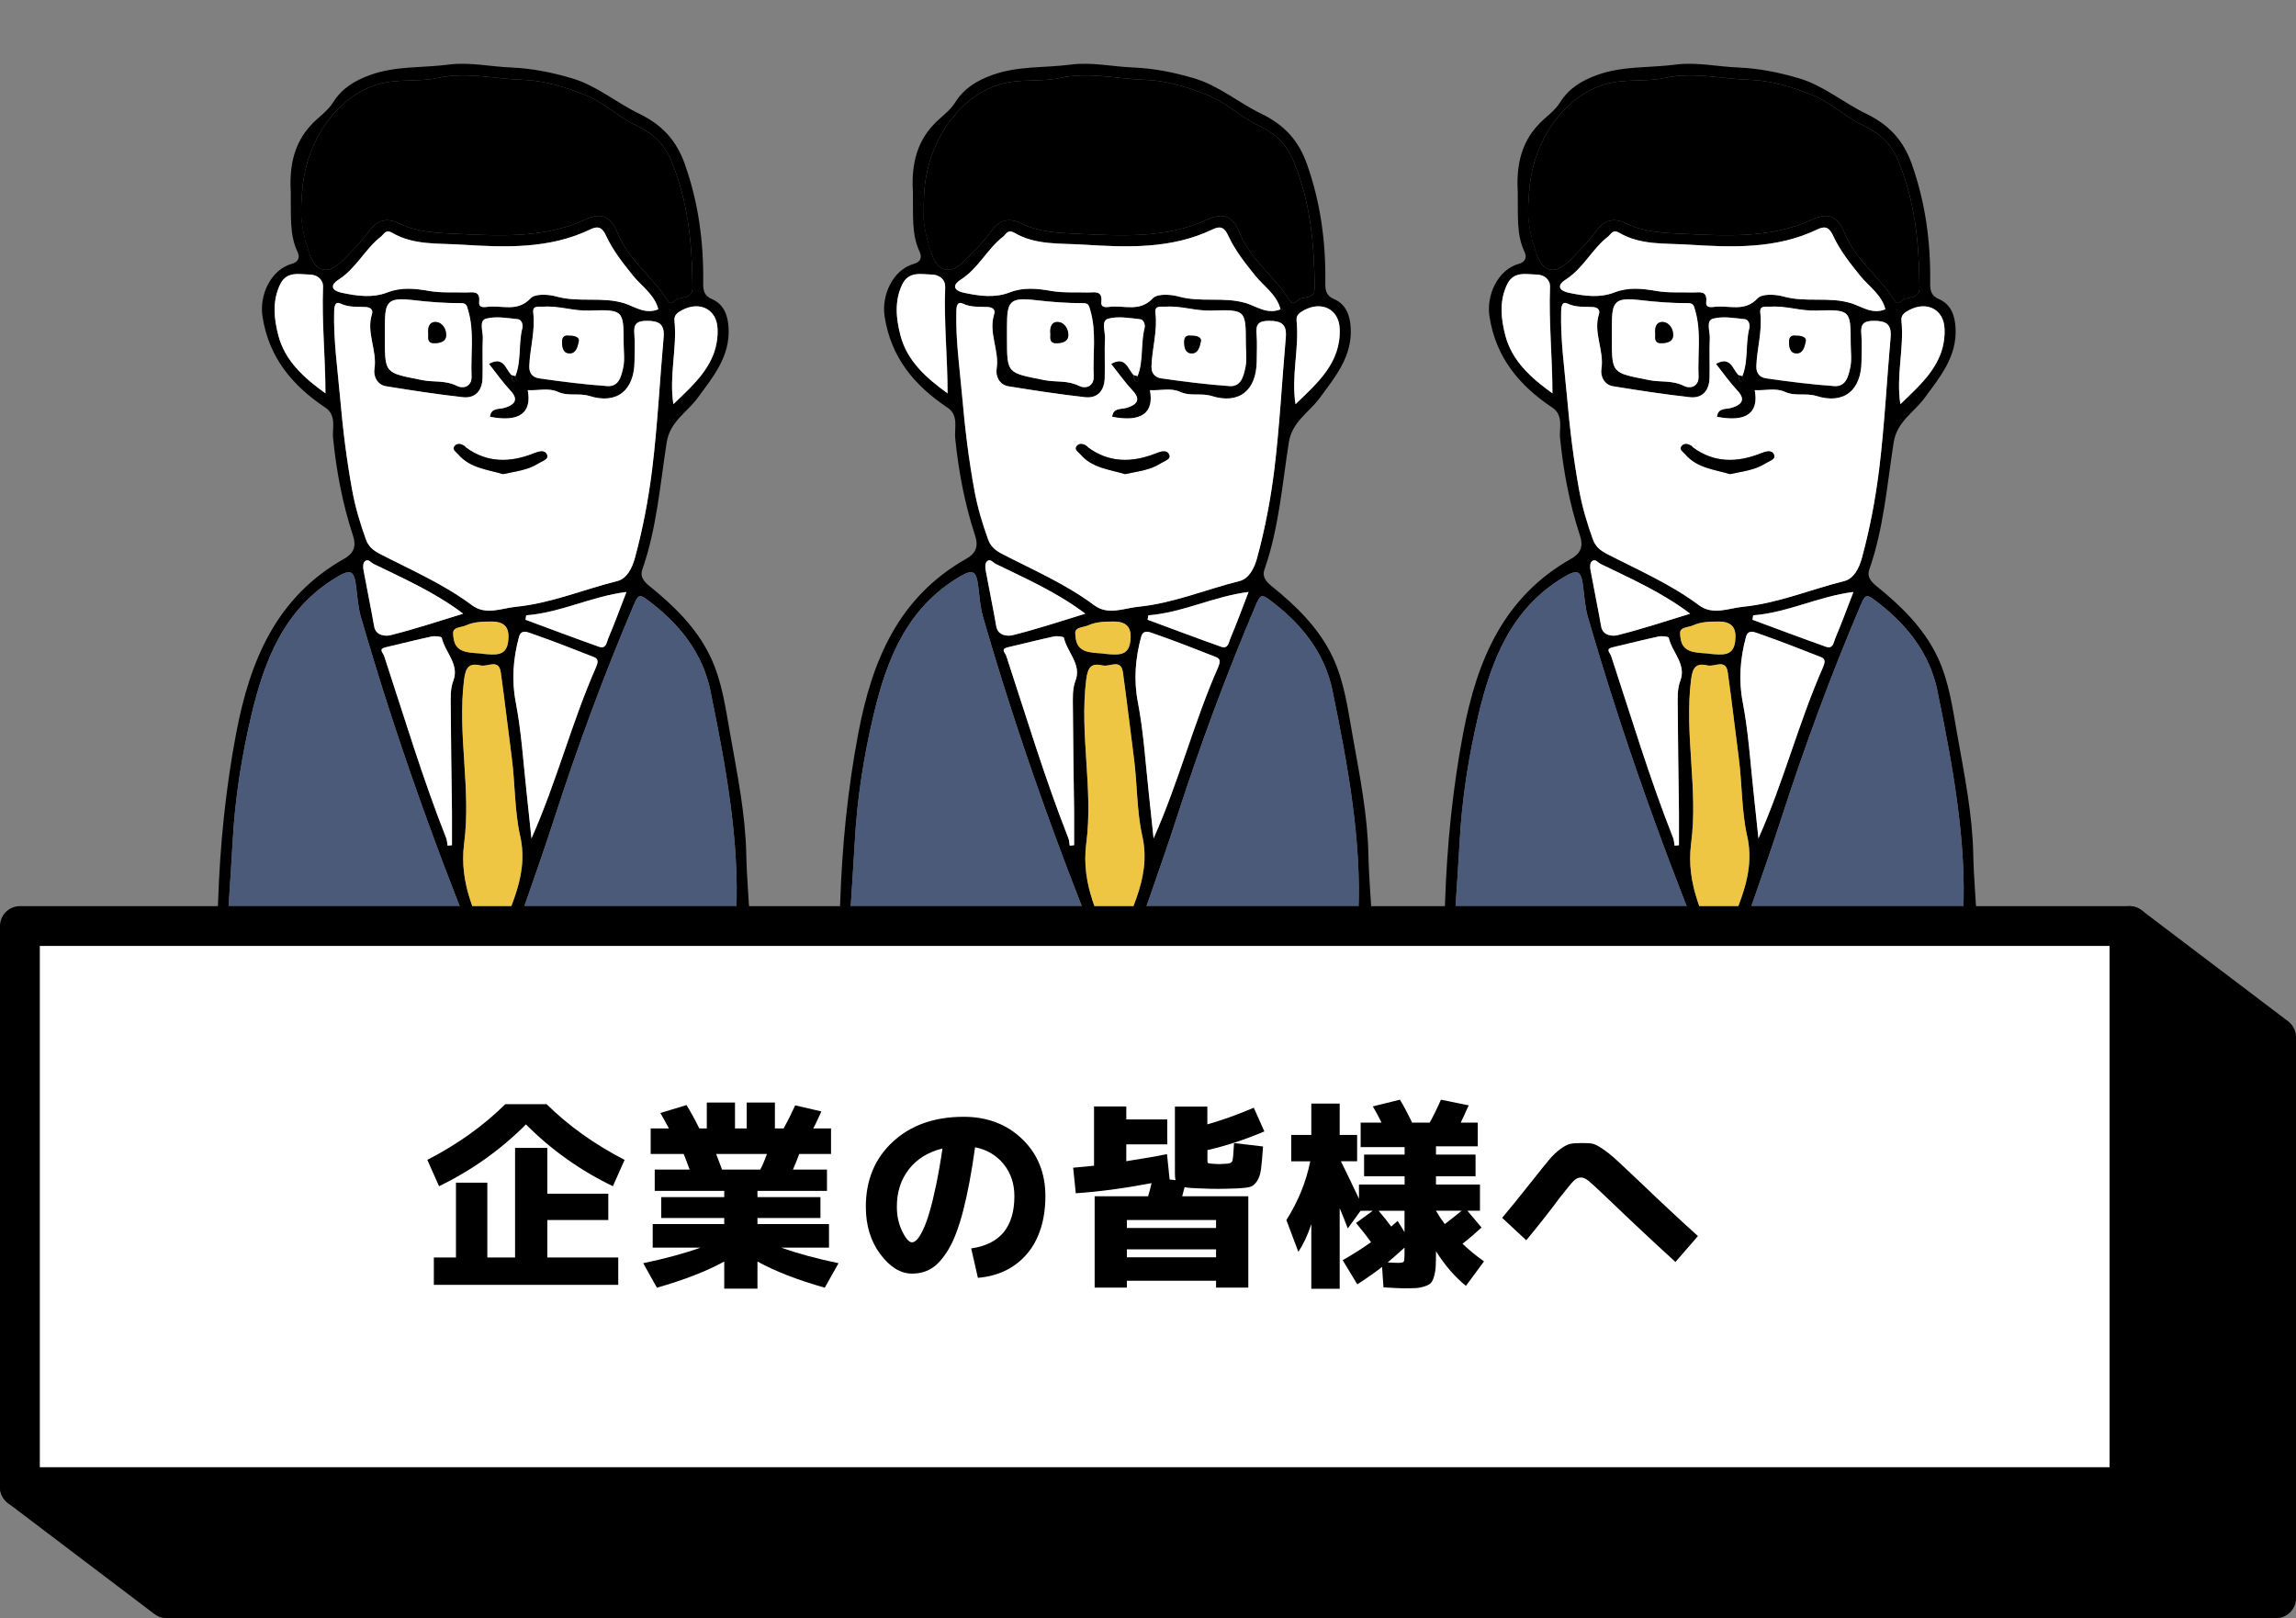 <?xml version="1.0" encoding="UTF-8"?>
<svg id="_レイヤー_2" data-name="レイヤー 2" xmlns="http://www.w3.org/2000/svg" xmlns:xlink="http://www.w3.org/1999/xlink" viewBox="0 0 260.59 183.68">
  <rect x="0" y="0" width="260.59" height="183.68" fill="#808080" stroke="none"/>
  <defs>
    <style>
      .cls-1, .cls-2 {
        fill: #fff;
      }

      .cls-3 {
        fill: none;
      }

      .cls-4 {
        clip-path: url(#clippath-1);
      }

      .cls-5, .cls-2 {
        stroke: #000;
        stroke-linecap: round;
        stroke-linejoin: round;
        stroke-width: 4.52px;
      }

      .cls-6 {
        clip-path: url(#clippath-2);
      }

      .cls-7 {
        clip-path: url(#clippath);
      }

      .cls-8 {
        fill: #efc544;
      }

      .cls-9 {
        fill: #4c5a79;
      }
    </style>
    <clipPath id="clippath">
      <path class="cls-3" d="M6.13,57.12c-4.33,26.95,14,52.31,40.96,56.64s52.31-14,56.64-40.96C108.06,45.86,92.04,4.71,65.09.37,38.13-3.96,10.47,30.17,6.13,57.12Z"/>
    </clipPath>
    <clipPath id="clippath-1">
      <path class="cls-3" d="M76.74,57.12c-4.33,26.95,14,52.31,40.96,56.64s52.31-14,56.64-40.96c4.33-26.95-11.7-68.1-38.65-72.44-26.95-4.33-54.62,29.8-58.95,56.75Z"/>
    </clipPath>
    <clipPath id="clippath-2">
      <path class="cls-3" d="M145.39,57.12c-4.33,26.95,14,52.31,40.96,56.64s52.31-14,56.64-40.96c4.33-26.95-11.7-68.1-38.65-72.44-26.95-4.33-54.62,29.8-58.95,56.75Z"/>
    </clipPath>
  </defs>
  <g id="_レイヤー_1-2" data-name="レイヤー 1">
    <g>
      <g class="cls-7">
        <g>
          <path d="M35.44,14.04c.79-.8,1.77-1.47,2.35-2.4,1.03-1.64,2.49-2.5,4.23-3.13,2.89-1.05,5.94-.79,8.91-1.18,2.36-.31,4.72.24,7.08.33,2.36.1,4.6.55,6.85,1.21,2.85.83,5.08,2.78,7.65,4.02,2.73,1.32,4.29,3.12,5.23,5.78,1.53,4.33,2.13,8.8,2.07,13.37-.01.84.04,1.51.99,1.91,1.37.59,1.81,1.86,1.89,3.24.19,3.28-1.75,5.59-3.55,8.03-1.2,1.62-3.1,2.64-3.47,4.99-.76,4.84-1.13,9.76-2.77,14.44-.25.71.06,1.27.78,1.85,2.79,2.25,5.37,4.74,6.95,8.05,1.35,2.84,1.73,5.92,2.28,8.98.8,4.48,1.7,8.97,1.79,13.49.11,5.19.98,10.4.14,15.61-.15.9-.31,1.43-1.12,2.09-1.85,1.52-4.04,2.29-6.07,3.38-4.35,2.34-9.17,3.37-14,3.3-4.85-.07-9.72.1-14.58-.25-3.14-.23-6.19-.73-9.22-1.58-4.61-1.29-8.71-3.81-13.18-5.37-2.08-.73-2.33-1.87-2.27-3.67.1-2.71.26-5.42.35-8.12.22-6.47.85-12.84,2.06-19.21,1.57-8.24,4.55-15.42,12.26-19.78.93-.53,1.45-1.25.99-2.63-1.18-3.59-1.88-7.3-2.26-11.09-.11-1.03.44-2.56-.87-3.43-3.75-2.5-6.43-5.7-7.14-10.36-.37-2.42.94-5.28,3.32-5.96,1-.29.83-.99.66-1.36-.94-1.99-.72-4.08-.77-6.77-.14-2.47.13-5.43,2.46-7.79ZM59.28,37.25c.11-.44-.12-.98-.49-1.02-1.21-.13-2.52-.37-3.64-.06-.82.23-.32,1.44-.36,2.21-.07,1.5.02,3.01-.03,4.52-.04,1.42-.8,2.33-2.24,2.18-2.91-.32-5.81-.77-8.7-1.24-1.04-.17-1.46-1.17-1.33-1.97.34-2.11-.96-4.11-.28-6.22.18-.56-.26-.78-.77-.81-.94-.04-1.86.06-2.78-.38-.63-.3-.72.3-.74.83-.09,3.32.39,6.6.68,9.9.31,3.53.74,7.04,1.38,10.53.35,1.89.89,3.72,1.55,5.52.3.83.86,1.26,1.62,1.65,3.52,1.82,7.18,3.39,10.39,5.79,1.6,1.2,3.37.35,5.01.19,3.96-.39,7.66-1.96,11.5-2.92,1.05-.26,1.67-1.42,2-2.61.91-3.34,1.56-6.74,1.97-10.15.61-4.95.85-9.93,1.29-14.9.13-1.48-.49-1.87-1.89-1.88-1.2,0-1.53.39-1.43,1.51.09,1.02.03,2.05.02,3.08-.03,3.29-1.97,4.92-5.1,3.95-1.22-.38-2.42.06-3.58-.47-1.08-.49-2.28-.13-3.44-.2.5,2.62-1.01,3.67-4.29,3.02.14-1.06.99-.82,1.67-1.02.97-.3,1.73-.83.64-1.97-.87-.91-1.59-1.96-2.42-3.01,1.67-.95,1.88.62,2.57,1.28.03.3-.01.75.39.7.37-.05.04-.38.01-.58.71-1.75.34-3.66.8-5.46ZM80.64,78.45c-.91-4.44-3.64-7.77-7.24-10.42-.82-.6-1.01-.45-1.45.59-3.36,7.89-6.33,15.92-8.97,24.08-1.93,5.95-4.08,11.83-6.12,17.75-.15.42-.41.76-.84.76-.44,0-.63-.39-.8-.79-5.47-13.21-10.29-26.65-14.26-40.39-.33-1.14-.4-2.36-.55-3.55-.22-1.71-.64-1.88-2.08-1.03-6.03,3.54-8.31,9.43-9.8,15.74-1.12,4.74-1.87,9.54-2.13,14.44-.27,5-.73,9.99-.78,15-.01,1.1.32,1.7,1.34,2.17,5.44,2.53,10.79,5.28,16.74,6.46,1.57.31,3.14.59,4.76.66,4.8.2,9.62-.13,14.4.1,7.29.35,13.5-2.35,19.54-5.89.94-.55,1.21-1.29,1.18-2.35-.07-2.46-.02-4.93-.03-8.13.39-8.06-1.16-16.65-2.92-25.2ZM35.11,28.8c.72,2.1,2.16,2.41,3.7.84,1.09-1.11,2.21-2.17,3.13-3.46.78-1.08,1.86-1.57,3.34-.83,1.99,1,4.28,1.09,6.42,1.19,4.95.22,10,.56,14.7-1.61,1.89-.87,2.92-.39,3.69,1.52,1.2,2.98,3.91,4.9,5.61,7.56.33.52.59.46.91.12.57-.61,2,0,1.99-1.47-.04-4.97-.49-9.86-2.45-14.5-.79-1.87-2.1-3.06-3.99-3.95-2-.94-3.58-2.57-5.74-3.43-2.32-.92-4.71-1.65-7.08-1.72-3.2-.1-6.37-.93-9.67-.21-2.18.48-4.57.05-6.79.72-4.94,1.49-8.63,7.07-8.63,13.29-.25,1.83.19,3.92.88,5.95ZM71.83,31.26c-1.14-1.42-2.25-2.82-3.01-4.45-.42-.91-.83-1.25-1.83-.76-4.67,2.24-9.7,2.03-14.64,1.72-2.6-.17-5.4.08-7.8-1.33-.79-.46-.95.15-1.32.43-1.81,1.41-2.8,3.61-4.81,4.88-.81.51-1.01,1.2.46,1.5,1.74.36,3.42.59,5.11-.06,1.57-.61,3.13-.44,4.75-.16,1.33.23,2.71.13,4.07.17.77.02,1.74-.31,1.58,1.1-.07.61.48.59.86.54,1.66-.25,3.46.66,4.99-.99.5-.53,2.02-.45,2.94-.19,2.5.7,5.11,0,7.6.74,1.25.37,2.41,1.33,3.94.71-.41-1.64-1.89-2.6-2.89-3.83ZM59.03,94.87c-.63-2.83-.56-5.87-.94-8.8-.42-3.25-.8-6.5-1.25-9.74-.22-1.59-1.49-.61-2.27-.79-1.26-.28-1.71.08-1.9,1.62-.77,6.21.82,12.42.01,18.56-.62,4.73,1.43,8.55,3.37,12.6,1.15-4.44,4.14-8.32,2.99-13.45ZM67.66,75.7c.43-.97-.08-1.04-.58-1.24-2.27-.9-4.55-1.78-6.85-2.58-.38-.13-1.09-.45-1.32.4-.67,2.46-.86,4.95-.37,7.45.63,3.29.84,6.63,1.2,9.96.19,1.83.39,3.66.58,5.49,2.87-6.43,4.56-13.16,7.35-19.48ZM51.29,92.18c-.05-3.97-.12-7.94-.14-11.92,0-1-.08-1.99.3-3.01.7-1.85-.95-3.21-1.32-4.86-.03-.13-.77-.22-1.14-.14-1.74.37-3.46.82-5.2,1.22-.91.21-.32.6-.19,1.01,2.27,6.9,4.36,13.87,7.03,20.64.11.27.11.58.16.87.17-.02.33-.03.5-.05,0-1.25.01-2.5,0-3.75ZM47.93,43.15c1.29.26,2.65,0,3.92.65.71.36,1.72.11,1.67-1.09-.11-2.49.34-5-.38-7.47-.16-.53-.18-.84-.81-.83-1.81.01-3.61-.13-5.42-.34-2.9-.33-3.23.12-3.23,2.93,0,.48,0,.95,0,1.43,0,4.02.03,3.87,4.25,4.71ZM66.89,35.27c-1.78.06-3.47-.58-5.23-.44-.49.04-1.24-.21-1.13.7.25,2.05-.38,4.02-.45,6.05-.03.92.51,1.29,1.11,1.38,2.57.37,5.16.7,7.75.88,1.35.09,1.6-1.19,1.81-2.16.18-.85.04-1.77.04-2.66,0-3.78,0-3.87-3.89-3.73ZM36.66,32.55c.03-.8-.64-1.36-1.47-1.38-1.25-.03-2.66-.42-3.4,1.12-.91,1.89-.69,3.91-.2,5.78.75,2.9,2.92,4.83,5.36,6.59,0-4.1-.43-8.09-.27-12.11ZM42.41,64.02c-.32-.16-.65-.67-1.03-.28-.19.19-.19.66-.13.97.39,2.14.84,4.26,1.21,6.4.2,1.14,1.42,1.1,1.82,1,2.78-.69,5.51-1.6,8.28-2.45-3.23-2.44-6.73-3.97-10.15-5.64ZM81.44,37.33c-.08-2.25-2.05-3.19-4.04-2.12-.54.29-.92.58-.85,1.2.32,3.13-.63,6.22-.12,9.48,2.47-2.39,5.16-4.67,5.02-8.55ZM59.72,69.85c-.03.17-.05.34-.08.5,2.78,1.03,5.56,2.08,8.36,3.07.8.28.86-.55,1.03-.95.72-1.68,1.34-3.41,2.07-5.28-3.94.49-7.47,2.35-11.37,2.65ZM57.67,72.86c.19-1.45-.22-2.29-1.86-2.3-1.01,0-2,.02-2.93.44-.53.24-1.48.18-1.45.88.03.92.19,1.86,1.56,2.14.72.15,1.44.12,1.82.2,1.48.13,2.64.26,2.86-1.37Z"/>
          <path class="cls-9" d="M83.56,103.65c.39-8.06-1.16-16.65-2.92-25.2-.91-4.44-3.64-7.77-7.24-10.42-.82-.6-1.01-.45-1.45.59-3.36,7.89-6.33,15.92-8.97,24.08-1.93,5.95-4.08,11.83-6.12,17.75-.15.42-.41.76-.84.76-.44,0-.63-.39-.8-.79-5.47-13.21-10.29-26.65-14.26-40.39-.33-1.14-.4-2.36-.55-3.55-.22-1.71-.64-1.88-2.08-1.03-6.03,3.54-8.31,9.43-9.8,15.74-1.12,4.74-1.87,9.54-2.13,14.44-.27,5-.73,9.99-.78,15-.01,1.1.32,1.7,1.34,2.17,5.44,2.53,10.79,5.28,16.74,6.46,1.57.31,3.14.59,4.76.66,4.8.2,9.62-.13,14.4.1,7.29.35,13.5-2.35,19.54-5.89.94-.55,1.21-1.29,1.18-2.35-.07-2.46-.02-4.93-.03-8.13Z"/>
          <path class="cls-1" d="M58.07,42.59c-.69-.66-.9-2.23-2.57-1.28.83,1.04,1.56,2.09,2.42,3.01,1.09,1.15.33,1.67-.64,1.97-.68.21-1.53-.04-1.67,1.02,3.29.65,4.79-.4,4.29-3.02,1.16.07,2.36-.3,3.44.2,1.16.53,2.37.09,3.58.47,3.13.97,5.07-.66,5.1-3.95,0-1.03.07-2.06-.02-3.08-.1-1.12.22-1.51,1.43-1.51,1.4,0,2.02.4,1.89,1.88-.44,4.97-.69,9.95-1.29,14.9-.42,3.41-1.06,6.81-1.97,10.15-.32,1.19-.94,2.35-2,2.61-3.84.96-7.54,2.53-11.5,2.92-1.64.16-3.41,1.01-5.01-.19-3.2-2.39-6.86-3.97-10.39-5.79-.76-.39-1.32-.83-1.62-1.65-.65-1.81-1.2-3.63-1.55-5.52-.64-3.49-1.08-7-1.38-10.53-.29-3.3-.77-6.57-.68-9.9.01-.53.11-1.13.74-.83.92.44,1.85.33,2.78.38.51.02.95.24.77.81-.68,2.11.61,4.11.28,6.22-.13.8.29,1.8,1.33,1.97,2.89.47,5.79.91,8.7,1.24,1.45.16,2.2-.76,2.24-2.18.04-1.5-.04-3.01.03-4.52.03-.77-.47-1.98.36-2.21,1.13-.31,2.43-.07,3.64.06.37.04.6.58.49,1.02-.46,1.79-.09,3.7-.8,5.46-.13-.04-.27-.08-.4-.12ZM61.11,52.6c.45-.29,1.23-.46.95-1.03-.28-.57-.99-.3-1.58-.07-2.63,1.02-5.2,1.05-7.59-.7-.05-.04-.09-.1-.14-.15-.36-.27-.82-.37-1.11-.07-.41.42.11.69.35.97,1.36,1.6,3.33,1.73,5.09,2.27,1.44-.32,2.82-.44,4.04-1.22Z"/>
          <path d="M34.23,22.85c-.25,1.83.19,3.92.88,5.95.72,2.1,2.16,2.41,3.7.84,1.09-1.11,2.21-2.17,3.13-3.46.78-1.08,1.86-1.57,3.34-.83,1.99,1,4.28,1.09,6.42,1.19,4.95.22,10,.56,14.7-1.61,1.89-.87,2.92-.39,3.69,1.52,1.2,2.98,3.91,4.9,5.61,7.56.33.52.59.46.91.12.57-.61,2,0,1.99-1.47-.04-4.97-.49-9.86-2.45-14.5-.79-1.87-2.1-3.06-3.99-3.95-2-.94-3.58-2.57-5.74-3.43-2.32-.92-4.71-1.65-7.08-1.72-3.2-.1-6.37-.93-9.67-.21-2.18.48-4.57.05-6.79.72-4.94,1.49-8.63,7.07-8.63,13.29Z"/>
          <path class="cls-1" d="M74.71,35.09c-.41-1.64-1.89-2.6-2.89-3.83-1.14-1.42-2.25-2.82-3.01-4.45-.42-.91-.83-1.25-1.83-.76-4.67,2.24-9.7,2.03-14.64,1.72-2.6-.17-5.4.08-7.8-1.33-.79-.46-.95.15-1.32.43-1.81,1.41-2.8,3.61-4.81,4.88-.81.51-1.01,1.2.46,1.5,1.74.36,3.42.59,5.11-.06,1.57-.61,3.13-.44,4.75-.16,1.33.23,2.71.13,4.07.17.77.02,1.74-.31,1.58,1.1-.07.61.48.59.86.54,1.66-.25,3.46.66,4.99-.99.5-.53,2.02-.45,2.94-.19,2.5.7,5.11,0,7.6.74,1.25.37,2.41,1.33,3.94.71Z"/>
          <path class="cls-8" d="M56.04,108.32c1.15-4.44,4.14-8.32,2.99-13.45-.63-2.83-.56-5.87-.94-8.8-.42-3.25-.8-6.5-1.25-9.74-.22-1.59-1.49-.61-2.27-.79-1.26-.28-1.71.08-1.9,1.62-.77,6.21.82,12.42.01,18.56-.62,4.73,1.43,8.55,3.37,12.6Z"/>
          <path class="cls-1" d="M60.31,95.18c2.87-6.43,4.56-13.16,7.35-19.48.43-.97-.08-1.04-.58-1.24-2.27-.9-4.55-1.78-6.85-2.58-.38-.13-1.09-.45-1.32.4-.67,2.46-.86,4.95-.37,7.45.63,3.29.84,6.63,1.2,9.96.19,1.83.39,3.66.58,5.49Z"/>
          <path class="cls-1" d="M51.3,95.93c0-1.25.01-2.5,0-3.75-.05-3.97-.12-7.94-.14-11.92,0-1-.08-1.99.3-3.01.7-1.85-.95-3.21-1.32-4.86-.03-.13-.77-.22-1.14-.14-1.74.37-3.46.82-5.2,1.22-.91.21-.32.6-.19,1.01,2.27,6.9,4.36,13.87,7.03,20.64.11.27.11.58.16.87.17-.02.33-.03.5-.05Z"/>
          <path class="cls-1" d="M43.68,37c0-2.81.34-3.27,3.23-2.93,1.81.21,3.61.35,5.42.34.63,0,.66.3.81.83.72,2.47.27,4.98.38,7.47.05,1.2-.96,1.45-1.67,1.09-1.27-.65-2.63-.4-3.92-.65-4.22-.84-4.25-.69-4.25-4.71,0-.48,0-.95,0-1.43ZM49.39,38.96c.78-.04,1.35-.29,1.24-1.15-.09-.7-.6-1.31-1.29-1.26-.7.05-.8.76-.73,1.38-.04.57-.05,1.07.78,1.02Z"/>
          <path class="cls-1" d="M70.74,41.66c-.21.97-.46,2.25-1.81,2.16-2.59-.18-5.18-.51-7.75-.88-.6-.09-1.14-.45-1.11-1.38.07-2.02.7-4,.45-6.05-.11-.91.64-.66,1.13-.7,1.76-.13,3.45.51,5.23.44,3.89-.13,3.89-.05,3.9,3.73,0,.89.14,1.81-.04,2.66ZM63.79,38.85c0,.6.15,1.19.73,1.26.89.1,1.05-.82,1.17-1.38.1-.45-.52-.65-1.05-.62-.53-.08-.86.06-.85.74Z"/>
          <path class="cls-1" d="M36.93,44.66c0-4.1-.43-8.09-.27-12.11.03-.8-.64-1.36-1.47-1.38-1.25-.03-2.66-.42-3.4,1.12-.91,1.89-.69,3.91-.2,5.78.75,2.9,2.92,4.83,5.36,6.59Z"/>
          <path class="cls-1" d="M52.57,69.66c-3.23-2.44-6.73-3.97-10.15-5.64-.32-.16-.65-.67-1.03-.28-.19.19-.19.66-.13.97.39,2.14.84,4.26,1.21,6.4.2,1.14,1.42,1.1,1.82,1,2.78-.69,5.51-1.6,8.28-2.45Z"/>
          <path class="cls-1" d="M76.42,45.88c2.47-2.39,5.16-4.67,5.02-8.55-.08-2.25-2.05-3.19-4.04-2.12-.54.29-.92.58-.85,1.2.32,3.13-.63,6.22-.12,9.48Z"/>
          <path class="cls-1" d="M71.09,67.2c-3.94.49-7.47,2.35-11.37,2.65-.03.17-.05.34-.08.5,2.78,1.03,5.56,2.08,8.36,3.07.8.28.86-.55,1.03-.95.72-1.68,1.34-3.41,2.07-5.28Z"/>
          <path class="cls-8" d="M54.81,74.22c1.48.13,2.64.26,2.86-1.37.19-1.45-.22-2.29-1.86-2.3-1.01,0-2,.02-2.93.44-.53.24-1.48.18-1.45.88.03.92.19,1.86,1.56,2.14.72.15,1.44.12,1.82.2Z"/>
          <path d="M58.47,42.71c-.13-.04-.27-.08-.4-.12.03.3-.01.75.39.7.37-.05.04-.38.01-.58Z"/>
          <path d="M57.07,53.82c1.44-.32,2.82-.44,4.04-1.22.45-.29,1.23-.46.95-1.03-.28-.57-.99-.3-1.58-.07-2.63,1.02-5.2,1.05-7.59-.7-.05-.04-.09-.1-.14-.15-.36-.27-.82-.37-1.11-.07-.41.42.11.69.35.97,1.36,1.6,3.33,1.73,5.09,2.27Z"/>
          <path d="M48.61,37.94c-.04.57-.05,1.07.78,1.02.78-.04,1.35-.29,1.24-1.15-.09-.7-.6-1.31-1.29-1.26-.7.05-.8.76-.73,1.38Z"/>
          <path d="M64.64,38.11c-.53-.08-.86.06-.85.74,0,.6.15,1.19.73,1.26.89.1,1.05-.82,1.17-1.38.1-.45-.52-.65-1.05-.62Z"/>
        </g>
      </g>
      <g class="cls-4">
        <g>
          <path d="M106.05,14.04c.79-.8,1.77-1.47,2.35-2.4,1.03-1.64,2.49-2.5,4.23-3.13,2.89-1.05,5.94-.79,8.91-1.18,2.36-.31,4.72.24,7.08.33,2.36.1,4.6.55,6.85,1.21,2.85.83,5.08,2.78,7.65,4.02,2.73,1.32,4.29,3.12,5.23,5.78,1.53,4.33,2.13,8.8,2.07,13.37-.01.84.04,1.51.99,1.91,1.37.59,1.81,1.86,1.89,3.24.19,3.28-1.75,5.59-3.55,8.03-1.2,1.62-3.1,2.64-3.47,4.99-.76,4.84-1.13,9.76-2.77,14.44-.25.71.06,1.27.78,1.85,2.79,2.25,5.37,4.74,6.95,8.05,1.35,2.84,1.73,5.92,2.28,8.98.8,4.48,1.7,8.97,1.79,13.49.11,5.19.98,10.4.14,15.61-.15.9-.31,1.43-1.12,2.09-1.85,1.52-4.04,2.29-6.07,3.38-4.35,2.34-9.17,3.37-14,3.3-4.85-.07-9.72.1-14.58-.25-3.14-.23-6.19-.73-9.22-1.58-4.61-1.29-8.71-3.81-13.18-5.37-2.08-.73-2.33-1.87-2.27-3.67.1-2.71.26-5.42.35-8.12.22-6.47.85-12.84,2.06-19.21,1.57-8.24,4.55-15.42,12.26-19.78.93-.53,1.45-1.25.99-2.63-1.18-3.59-1.88-7.3-2.26-11.09-.11-1.03.44-2.56-.87-3.43-3.75-2.5-6.43-5.7-7.14-10.36-.37-2.42.94-5.28,3.32-5.96,1-.29.83-.99.66-1.36-.94-1.99-.72-4.08-.77-6.77-.14-2.47.13-5.43,2.46-7.79ZM129.89,37.25c.11-.44-.12-.98-.49-1.02-1.21-.13-2.52-.37-3.64-.06-.82.23-.32,1.44-.36,2.21-.07,1.5.02,3.01-.03,4.52-.04,1.42-.8,2.33-2.24,2.18-2.91-.32-5.81-.77-8.7-1.24-1.04-.17-1.46-1.17-1.33-1.97.34-2.11-.96-4.11-.28-6.22.18-.56-.26-.78-.77-.81-.94-.04-1.86.06-2.78-.38-.63-.3-.72.3-.74.83-.09,3.32.39,6.6.68,9.9.31,3.53.74,7.04,1.38,10.53.35,1.89.89,3.72,1.55,5.52.3.83.86,1.26,1.62,1.65,3.52,1.82,7.18,3.39,10.39,5.79,1.6,1.2,3.37.35,5.01.19,3.96-.39,7.66-1.96,11.5-2.92,1.05-.26,1.67-1.42,2-2.61.91-3.34,1.56-6.74,1.97-10.15.61-4.95.85-9.93,1.29-14.9.13-1.48-.49-1.87-1.89-1.88-1.2,0-1.53.39-1.43,1.51.09,1.02.03,2.05.02,3.08-.03,3.29-1.97,4.92-5.1,3.95-1.22-.38-2.42.06-3.58-.47-1.08-.49-2.28-.13-3.44-.2.5,2.62-1.01,3.67-4.29,3.02.14-1.06.99-.82,1.67-1.02.97-.3,1.73-.83.64-1.97-.87-.91-1.59-1.96-2.42-3.01,1.67-.95,1.88.62,2.57,1.28.03.3-.01.75.39.7.37-.05.04-.38.01-.58.71-1.75.34-3.66.8-5.46ZM151.25,78.45c-.91-4.44-3.64-7.77-7.24-10.42-.82-.6-1.01-.45-1.45.59-3.36,7.89-6.33,15.92-8.97,24.08-1.93,5.95-4.08,11.83-6.12,17.75-.15.42-.41.76-.84.76-.44,0-.63-.39-.8-.79-5.47-13.21-10.29-26.65-14.26-40.39-.33-1.14-.4-2.36-.55-3.55-.22-1.71-.64-1.88-2.08-1.03-6.03,3.54-8.31,9.43-9.8,15.74-1.12,4.74-1.87,9.54-2.13,14.44-.27,5-.73,9.99-.78,15-.01,1.1.32,1.7,1.34,2.17,5.44,2.53,10.79,5.28,16.74,6.46,1.57.31,3.14.59,4.76.66,4.8.2,9.62-.13,14.4.1,7.29.35,13.5-2.35,19.54-5.89.94-.55,1.21-1.29,1.18-2.35-.07-2.46-.02-4.93-.03-8.13.39-8.06-1.16-16.65-2.92-25.2ZM105.72,28.8c.72,2.1,2.16,2.41,3.7.84,1.09-1.11,2.21-2.17,3.13-3.46.78-1.08,1.86-1.57,3.34-.83,1.99,1,4.28,1.09,6.42,1.19,4.95.22,10,.56,14.7-1.61,1.89-.87,2.92-.39,3.69,1.52,1.2,2.98,3.91,4.9,5.61,7.56.33.52.59.46.91.12.57-.61,2,0,1.99-1.47-.04-4.97-.49-9.86-2.45-14.5-.79-1.87-2.1-3.06-3.99-3.95-2-.94-3.58-2.57-5.74-3.43-2.32-.92-4.71-1.65-7.08-1.72-3.2-.1-6.37-.93-9.67-.21-2.18.48-4.57.05-6.79.72-4.94,1.49-8.63,7.07-8.63,13.29-.25,1.83.19,3.92.88,5.95ZM142.44,31.26c-1.14-1.42-2.25-2.82-3.01-4.45-.42-.91-.83-1.25-1.83-.76-4.67,2.24-9.7,2.03-14.64,1.72-2.6-.17-5.4.08-7.8-1.33-.79-.46-.95.15-1.32.43-1.81,1.41-2.8,3.61-4.81,4.88-.81.51-1.01,1.2.46,1.5,1.74.36,3.42.59,5.11-.06,1.57-.61,3.13-.44,4.75-.16,1.33.23,2.71.13,4.07.17.77.02,1.74-.31,1.58,1.1-.07.61.48.59.86.54,1.66-.25,3.46.66,4.99-.99.5-.53,2.02-.45,2.94-.19,2.5.7,5.11,0,7.6.74,1.25.37,2.41,1.33,3.94.71-.41-1.64-1.89-2.6-2.89-3.83ZM129.64,94.87c-.63-2.83-.56-5.87-.94-8.8-.42-3.25-.8-6.5-1.25-9.74-.22-1.59-1.49-.61-2.27-.79-1.26-.28-1.71.08-1.9,1.62-.77,6.21.82,12.42.01,18.56-.62,4.73,1.43,8.55,3.37,12.6,1.15-4.44,4.14-8.32,2.99-13.45ZM138.27,75.7c.43-.97-.08-1.04-.58-1.24-2.27-.9-4.55-1.78-6.85-2.58-.38-.13-1.09-.45-1.32.4-.67,2.46-.86,4.95-.37,7.45.63,3.29.84,6.63,1.2,9.96.19,1.83.39,3.66.58,5.49,2.87-6.43,4.56-13.16,7.35-19.48ZM121.91,92.18c-.05-3.97-.12-7.94-.14-11.92,0-1-.08-1.99.3-3.01.7-1.85-.95-3.21-1.32-4.86-.03-.13-.77-.22-1.14-.14-1.74.37-3.46.82-5.2,1.22-.91.21-.32.6-.19,1.01,2.27,6.9,4.36,13.87,7.03,20.64.11.27.11.58.16.87.17-.02.33-.03.5-.05,0-1.25.01-2.5,0-3.75ZM118.54,43.15c1.29.26,2.65,0,3.92.65.71.36,1.72.11,1.67-1.09-.11-2.49.34-5-.38-7.47-.16-.53-.18-.84-.81-.83-1.81.01-3.61-.13-5.42-.34-2.9-.33-3.23.12-3.23,2.93,0,.48,0,.95,0,1.43,0,4.02.03,3.87,4.25,4.71ZM137.5,35.27c-1.78.06-3.47-.58-5.23-.44-.49.04-1.24-.21-1.13.7.25,2.05-.38,4.02-.45,6.05-.03.92.51,1.29,1.11,1.38,2.57.37,5.16.7,7.75.88,1.35.09,1.6-1.19,1.81-2.16.18-.85.04-1.77.04-2.66,0-3.78,0-3.87-3.89-3.73ZM107.27,32.55c.03-.8-.64-1.36-1.47-1.38-1.25-.03-2.66-.42-3.4,1.12-.91,1.89-.69,3.91-.2,5.78.75,2.9,2.92,4.83,5.36,6.59,0-4.1-.43-8.09-.27-12.11ZM113.02,64.02c-.32-.16-.65-.67-1.03-.28-.19.19-.19.66-.13.97.39,2.14.84,4.26,1.21,6.4.2,1.14,1.42,1.1,1.82,1,2.78-.69,5.51-1.6,8.28-2.45-3.23-2.44-6.73-3.97-10.15-5.64ZM152.05,37.33c-.08-2.25-2.05-3.19-4.04-2.12-.54.29-.92.58-.85,1.2.32,3.13-.63,6.22-.12,9.48,2.47-2.39,5.16-4.67,5.02-8.55ZM130.33,69.85c-.03.17-.05.34-.08.5,2.78,1.03,5.56,2.08,8.36,3.07.8.28.86-.55,1.03-.95.72-1.68,1.34-3.41,2.07-5.28-3.94.49-7.47,2.35-11.37,2.65ZM128.28,72.86c.19-1.45-.22-2.29-1.86-2.3-1.01,0-2,.02-2.93.44-.53.24-1.48.18-1.45.88.03.92.19,1.86,1.56,2.14.72.15,1.44.12,1.82.2,1.48.13,2.64.26,2.86-1.37Z"/>
          <path class="cls-9" d="M154.17,103.65c.39-8.06-1.16-16.65-2.92-25.2-.91-4.44-3.64-7.77-7.24-10.42-.82-.6-1.01-.45-1.45.59-3.36,7.89-6.33,15.92-8.97,24.08-1.93,5.95-4.08,11.83-6.12,17.75-.15.42-.41.76-.84.76-.44,0-.63-.39-.8-.79-5.47-13.21-10.29-26.65-14.26-40.39-.33-1.14-.4-2.36-.55-3.55-.22-1.71-.64-1.88-2.08-1.03-6.03,3.54-8.31,9.43-9.8,15.74-1.12,4.74-1.87,9.54-2.13,14.44-.27,5-.73,9.99-.78,15-.01,1.1.32,1.7,1.34,2.17,5.44,2.53,10.79,5.28,16.74,6.46,1.57.31,3.14.59,4.76.66,4.8.2,9.62-.13,14.4.1,7.29.35,13.5-2.35,19.54-5.89.94-.55,1.21-1.29,1.18-2.35-.07-2.46-.02-4.93-.03-8.13Z"/>
          <path class="cls-1" d="M128.69,42.59c-.69-.66-.9-2.23-2.57-1.28.83,1.04,1.56,2.09,2.42,3.01,1.09,1.15.33,1.67-.64,1.97-.68.21-1.53-.04-1.67,1.02,3.29.65,4.79-.4,4.29-3.02,1.16.07,2.36-.3,3.44.2,1.16.53,2.37.09,3.58.47,3.13.97,5.07-.66,5.1-3.95,0-1.03.07-2.06-.02-3.08-.1-1.12.22-1.51,1.43-1.51,1.4,0,2.02.4,1.89,1.88-.44,4.97-.69,9.95-1.29,14.9-.42,3.41-1.06,6.81-1.97,10.15-.32,1.19-.94,2.35-2,2.61-3.84.96-7.54,2.53-11.5,2.92-1.64.16-3.41,1.01-5.01-.19-3.2-2.39-6.86-3.97-10.39-5.79-.76-.39-1.32-.83-1.62-1.65-.65-1.81-1.2-3.63-1.55-5.52-.64-3.49-1.08-7-1.38-10.53-.29-3.3-.77-6.57-.68-9.9.01-.53.11-1.13.74-.83.92.44,1.85.33,2.78.38.51.02.95.24.77.81-.68,2.11.61,4.11.28,6.22-.13.8.29,1.8,1.33,1.97,2.89.47,5.79.91,8.7,1.24,1.45.16,2.2-.76,2.24-2.18.04-1.5-.04-3.01.03-4.52.03-.77-.47-1.98.36-2.21,1.13-.31,2.43-.07,3.64.06.37.04.6.58.49,1.02-.46,1.79-.09,3.7-.8,5.46-.13-.04-.27-.08-.4-.12ZM131.72,52.6c.45-.29,1.23-.46.95-1.03-.28-.57-.99-.3-1.58-.07-2.63,1.02-5.2,1.05-7.59-.7-.05-.04-.09-.1-.14-.15-.36-.27-.82-.37-1.11-.07-.41.42.11.69.35.97,1.36,1.6,3.33,1.73,5.09,2.27,1.44-.32,2.82-.44,4.04-1.22Z"/>
          <path d="M104.84,22.85c-.25,1.83.19,3.92.88,5.95.72,2.1,2.16,2.41,3.7.84,1.09-1.11,2.21-2.17,3.13-3.46.78-1.08,1.86-1.57,3.34-.83,1.99,1,4.28,1.09,6.42,1.19,4.95.22,10,.56,14.7-1.61,1.89-.87,2.92-.39,3.69,1.52,1.2,2.98,3.91,4.9,5.61,7.56.33.52.59.46.91.12.57-.61,2,0,1.99-1.47-.04-4.97-.49-9.86-2.45-14.5-.79-1.87-2.1-3.06-3.99-3.95-2-.94-3.58-2.57-5.74-3.43-2.32-.92-4.71-1.65-7.08-1.72-3.2-.1-6.37-.93-9.67-.21-2.18.48-4.57.05-6.79.72-4.94,1.49-8.63,7.07-8.63,13.29Z"/>
          <path class="cls-1" d="M145.33,35.09c-.41-1.64-1.89-2.6-2.89-3.83-1.14-1.42-2.25-2.82-3.01-4.45-.42-.91-.83-1.25-1.83-.76-4.67,2.24-9.7,2.03-14.64,1.72-2.6-.17-5.4.08-7.8-1.33-.79-.46-.95.15-1.32.43-1.81,1.41-2.8,3.61-4.81,4.88-.81.51-1.01,1.2.46,1.5,1.74.36,3.42.59,5.11-.06,1.57-.61,3.13-.44,4.75-.16,1.33.23,2.71.13,4.07.17.77.02,1.74-.31,1.58,1.1-.07.61.48.59.86.54,1.66-.25,3.46.66,4.99-.99.5-.53,2.02-.45,2.94-.19,2.5.7,5.11,0,7.6.74,1.25.37,2.41,1.33,3.94.71Z"/>
          <path class="cls-8" d="M126.65,108.32c1.15-4.44,4.14-8.32,2.99-13.45-.63-2.83-.56-5.87-.94-8.8-.42-3.25-.8-6.5-1.25-9.74-.22-1.59-1.49-.61-2.27-.79-1.26-.28-1.71.08-1.9,1.62-.77,6.21.82,12.42.01,18.56-.62,4.73,1.43,8.55,3.37,12.6Z"/>
          <path class="cls-1" d="M130.92,95.18c2.87-6.43,4.56-13.16,7.35-19.48.43-.97-.08-1.04-.58-1.24-2.27-.9-4.55-1.78-6.85-2.58-.38-.13-1.09-.45-1.32.4-.67,2.46-.86,4.95-.37,7.45.63,3.29.84,6.63,1.2,9.96.19,1.83.39,3.66.58,5.49Z"/>
          <path class="cls-1" d="M121.91,95.93c0-1.25.01-2.5,0-3.75-.05-3.97-.12-7.94-.14-11.92,0-1-.08-1.99.3-3.01.7-1.85-.95-3.21-1.32-4.86-.03-.13-.77-.22-1.14-.14-1.74.37-3.46.82-5.2,1.22-.91.21-.32.6-.19,1.01,2.27,6.9,4.36,13.87,7.03,20.64.11.27.11.58.16.87.17-.02.33-.03.5-.05Z"/>
          <path class="cls-1" d="M114.29,37c0-2.81.34-3.27,3.23-2.93,1.81.21,3.61.35,5.42.34.63,0,.66.3.81.83.72,2.47.27,4.98.38,7.47.05,1.2-.96,1.45-1.67,1.09-1.27-.65-2.63-.4-3.92-.65-4.22-.84-4.25-.69-4.25-4.71,0-.48,0-.95,0-1.43ZM120,38.96c.78-.04,1.35-.29,1.24-1.15-.09-.7-.6-1.31-1.29-1.26-.7.05-.8.76-.73,1.38-.04.57-.05,1.07.78,1.02Z"/>
          <path class="cls-1" d="M141.36,41.66c-.21.97-.46,2.25-1.81,2.16-2.59-.18-5.18-.51-7.75-.88-.6-.09-1.14-.45-1.11-1.38.07-2.02.7-4,.45-6.05-.11-.91.64-.66,1.13-.7,1.76-.13,3.45.51,5.23.44,3.89-.13,3.89-.05,3.9,3.73,0,.89.14,1.81-.04,2.66ZM134.4,38.85c0,.6.15,1.19.73,1.26.89.1,1.05-.82,1.17-1.38.1-.45-.52-.65-1.05-.62-.53-.08-.86.06-.85.74Z"/>
          <path class="cls-1" d="M107.54,44.66c0-4.1-.43-8.09-.27-12.11.03-.8-.64-1.36-1.47-1.38-1.25-.03-2.66-.42-3.4,1.12-.91,1.89-.69,3.91-.2,5.78.75,2.9,2.92,4.83,5.36,6.59Z"/>
          <path class="cls-1" d="M123.18,69.66c-3.23-2.44-6.73-3.97-10.15-5.64-.32-.16-.65-.67-1.03-.28-.19.19-.19.66-.13.97.39,2.14.84,4.26,1.21,6.4.2,1.14,1.42,1.1,1.82,1,2.78-.69,5.51-1.6,8.28-2.45Z"/>
          <path class="cls-1" d="M147.03,45.88c2.47-2.39,5.16-4.67,5.02-8.55-.08-2.25-2.05-3.19-4.04-2.12-.54.29-.92.58-.85,1.2.32,3.13-.63,6.22-.12,9.48Z"/>
          <path class="cls-1" d="M141.7,67.2c-3.94.49-7.47,2.35-11.37,2.65-.03.17-.05.34-.08.5,2.78,1.03,5.56,2.08,8.36,3.07.8.28.86-.55,1.03-.95.72-1.68,1.34-3.41,2.07-5.28Z"/>
          <path class="cls-8" d="M125.42,74.22c1.48.13,2.64.26,2.86-1.37.19-1.45-.22-2.29-1.86-2.3-1.01,0-2,.02-2.93.44-.53.24-1.48.18-1.45.88.03.92.19,1.86,1.56,2.14.72.15,1.44.12,1.82.2Z"/>
          <path d="M129.09,42.71c-.13-.04-.27-.08-.4-.12.03.3-.01.75.39.7.37-.05.04-.38.01-.58Z"/>
          <path d="M127.69,53.82c1.44-.32,2.82-.44,4.04-1.22.45-.29,1.23-.46.95-1.03-.28-.57-.99-.3-1.58-.07-2.63,1.02-5.2,1.05-7.59-.7-.05-.04-.09-.1-.14-.15-.36-.27-.82-.37-1.11-.07-.41.42.11.69.35.97,1.36,1.6,3.33,1.73,5.09,2.27Z"/>
          <path d="M119.22,37.94c-.04.57-.05,1.07.78,1.02.78-.04,1.35-.29,1.24-1.15-.09-.7-.6-1.31-1.29-1.26-.7.05-.8.76-.73,1.38Z"/>
          <path d="M135.25,38.11c-.53-.08-.86.06-.85.74,0,.6.15,1.19.73,1.26.89.1,1.05-.82,1.17-1.38.1-.45-.52-.65-1.05-.62Z"/>
        </g>
      </g>
      <g class="cls-6">
        <g>
          <path d="M174.7,14.04c.79-.8,1.77-1.47,2.35-2.4,1.03-1.64,2.49-2.5,4.23-3.13,2.89-1.05,5.94-.79,8.91-1.18,2.36-.31,4.72.24,7.08.33,2.36.1,4.6.55,6.85,1.21,2.85.83,5.08,2.78,7.65,4.02,2.73,1.32,4.29,3.12,5.23,5.78,1.53,4.33,2.13,8.8,2.07,13.37-.01.84.04,1.51.99,1.91,1.37.59,1.81,1.86,1.89,3.24.19,3.28-1.75,5.59-3.55,8.03-1.2,1.62-3.1,2.64-3.47,4.99-.76,4.84-1.13,9.76-2.77,14.44-.25.71.06,1.27.78,1.85,2.79,2.25,5.37,4.74,6.95,8.05,1.35,2.84,1.73,5.92,2.28,8.98.8,4.48,1.7,8.97,1.79,13.49.11,5.19.98,10.4.14,15.61-.15.9-.31,1.43-1.12,2.09-1.85,1.52-4.04,2.29-6.07,3.38-4.35,2.34-9.17,3.37-14,3.3-4.85-.07-9.72.1-14.58-.25-3.14-.23-6.19-.73-9.22-1.58-4.61-1.29-8.71-3.81-13.18-5.37-2.08-.73-2.33-1.87-2.27-3.67.1-2.71.26-5.42.35-8.12.22-6.47.85-12.84,2.06-19.21,1.57-8.24,4.55-15.42,12.26-19.78.93-.53,1.45-1.25.99-2.63-1.18-3.59-1.88-7.3-2.26-11.09-.11-1.03.44-2.56-.87-3.43-3.75-2.5-6.43-5.7-7.14-10.36-.37-2.42.94-5.28,3.32-5.96,1-.29.83-.99.66-1.36-.94-1.99-.72-4.08-.77-6.77-.14-2.47.13-5.43,2.46-7.79ZM198.54,37.25c.11-.44-.12-.98-.49-1.02-1.21-.13-2.52-.37-3.64-.06-.82.23-.32,1.44-.36,2.21-.07,1.5.02,3.01-.03,4.52-.04,1.42-.8,2.33-2.24,2.18-2.91-.32-5.81-.77-8.7-1.24-1.04-.17-1.46-1.17-1.33-1.97.34-2.11-.96-4.11-.28-6.22.18-.56-.26-.78-.77-.81-.94-.04-1.86.06-2.78-.38-.63-.3-.72.3-.74.83-.09,3.32.39,6.6.68,9.9.31,3.53.74,7.04,1.38,10.53.35,1.89.89,3.72,1.55,5.52.3.83.86,1.26,1.62,1.65,3.52,1.82,7.18,3.39,10.39,5.79,1.6,1.2,3.37.35,5.01.19,3.96-.39,7.66-1.96,11.5-2.92,1.05-.26,1.67-1.42,2-2.61.91-3.34,1.56-6.74,1.97-10.15.61-4.95.85-9.93,1.29-14.9.13-1.48-.49-1.87-1.89-1.88-1.2,0-1.53.39-1.43,1.51.09,1.02.03,2.05.02,3.08-.03,3.29-1.97,4.92-5.1,3.95-1.22-.38-2.42.06-3.58-.47-1.08-.49-2.28-.13-3.44-.2.5,2.62-1.01,3.67-4.29,3.02.14-1.06.99-.82,1.67-1.02.97-.3,1.73-.83.64-1.97-.87-.91-1.59-1.96-2.42-3.01,1.67-.95,1.88.62,2.57,1.28.03.3-.01.75.39.7.37-.05.04-.38.01-.58.71-1.75.34-3.66.8-5.46ZM219.9,78.45c-.91-4.44-3.64-7.77-7.24-10.42-.82-.6-1.01-.45-1.45.59-3.36,7.89-6.33,15.92-8.97,24.08-1.93,5.95-4.08,11.83-6.12,17.75-.15.42-.41.76-.84.76-.44,0-.63-.39-.8-.79-5.47-13.21-10.29-26.65-14.26-40.39-.33-1.14-.4-2.36-.55-3.55-.22-1.71-.64-1.88-2.08-1.03-6.03,3.54-8.31,9.43-9.8,15.74-1.12,4.74-1.87,9.54-2.13,14.44-.27,5-.73,9.99-.78,15-.01,1.1.32,1.7,1.34,2.17,5.44,2.53,10.79,5.28,16.74,6.46,1.57.31,3.14.59,4.76.66,4.8.2,9.62-.13,14.4.1,7.29.35,13.5-2.35,19.54-5.89.94-.55,1.21-1.29,1.18-2.35-.07-2.46-.02-4.93-.03-8.13.39-8.06-1.16-16.65-2.92-25.2ZM174.37,28.8c.72,2.1,2.16,2.41,3.7.84,1.09-1.11,2.21-2.17,3.13-3.46.78-1.08,1.86-1.57,3.34-.83,1.99,1,4.28,1.09,6.42,1.19,4.95.22,10,.56,14.7-1.61,1.89-.87,2.92-.39,3.69,1.52,1.2,2.98,3.91,4.9,5.61,7.56.33.52.59.46.91.12.57-.61,2,0,1.99-1.47-.04-4.97-.49-9.86-2.45-14.5-.79-1.87-2.1-3.06-3.99-3.95-2-.94-3.58-2.57-5.74-3.43-2.32-.92-4.71-1.65-7.08-1.72-3.2-.1-6.37-.93-9.67-.21-2.18.48-4.57.05-6.79.72-4.94,1.49-8.63,7.07-8.63,13.29-.25,1.83.19,3.92.88,5.95ZM211.09,31.26c-1.14-1.42-2.25-2.82-3.01-4.45-.42-.91-.83-1.25-1.83-.76-4.67,2.24-9.7,2.03-14.64,1.72-2.6-.17-5.4.08-7.8-1.33-.79-.46-.95.15-1.32.43-1.81,1.41-2.8,3.61-4.81,4.88-.81.51-1.01,1.2.46,1.5,1.74.36,3.42.59,5.11-.06,1.57-.61,3.13-.44,4.75-.16,1.33.23,2.71.13,4.07.17.77.02,1.74-.31,1.58,1.1-.07.61.48.59.86.54,1.66-.25,3.46.66,4.99-.99.5-.53,2.02-.45,2.94-.19,2.5.7,5.11,0,7.6.74,1.25.37,2.41,1.33,3.94.71-.41-1.64-1.89-2.6-2.89-3.83ZM198.29,94.87c-.63-2.83-.56-5.87-.94-8.8-.42-3.25-.8-6.5-1.25-9.74-.22-1.59-1.49-.61-2.27-.79-1.26-.28-1.71.08-1.9,1.62-.77,6.21.82,12.42.01,18.56-.62,4.73,1.43,8.55,3.37,12.6,1.15-4.44,4.14-8.32,2.99-13.45ZM206.92,75.7c.43-.97-.08-1.04-.58-1.24-2.27-.9-4.55-1.78-6.85-2.58-.38-.13-1.09-.45-1.32.4-.67,2.46-.86,4.95-.37,7.45.63,3.29.84,6.63,1.2,9.96.19,1.83.39,3.66.58,5.49,2.87-6.43,4.56-13.16,7.35-19.48ZM190.55,92.18c-.05-3.97-.12-7.94-.14-11.92,0-1-.08-1.99.3-3.01.7-1.85-.95-3.21-1.32-4.86-.03-.13-.77-.22-1.14-.14-1.74.37-3.46.82-5.2,1.22-.91.21-.32.6-.19,1.01,2.27,6.9,4.36,13.87,7.03,20.64.11.27.11.58.16.87.17-.02.33-.03.5-.05,0-1.25.01-2.5,0-3.75ZM187.19,43.15c1.29.26,2.65,0,3.92.65.71.36,1.72.11,1.67-1.09-.11-2.49.34-5-.38-7.47-.16-.53-.18-.84-.81-.83-1.81.01-3.61-.13-5.42-.34-2.9-.33-3.23.12-3.23,2.93,0,.48,0,.95,0,1.43,0,4.02.03,3.87,4.25,4.71ZM206.15,35.27c-1.78.06-3.47-.58-5.23-.44-.49.04-1.24-.21-1.13.7.25,2.05-.38,4.02-.45,6.05-.03.92.51,1.29,1.11,1.38,2.57.37,5.16.7,7.75.88,1.35.09,1.6-1.19,1.81-2.16.18-.85.04-1.77.04-2.66,0-3.78,0-3.87-3.89-3.73ZM175.92,32.55c.03-.8-.64-1.36-1.47-1.38-1.25-.03-2.66-.42-3.4,1.12-.91,1.89-.69,3.91-.2,5.78.75,2.9,2.92,4.83,5.36,6.59,0-4.1-.43-8.09-.27-12.11ZM181.67,64.02c-.32-.16-.65-.67-1.03-.28-.19.19-.19.66-.13.97.39,2.14.84,4.26,1.21,6.4.2,1.14,1.42,1.1,1.82,1,2.78-.69,5.51-1.6,8.28-2.45-3.23-2.44-6.73-3.97-10.15-5.64ZM220.7,37.33c-.08-2.25-2.05-3.19-4.04-2.12-.54.29-.92.58-.85,1.2.32,3.13-.63,6.22-.12,9.48,2.47-2.39,5.16-4.67,5.02-8.55ZM198.98,69.85c-.03.17-.05.34-.08.5,2.78,1.03,5.56,2.08,8.36,3.07.8.28.86-.55,1.03-.95.72-1.68,1.34-3.41,2.07-5.28-3.94.49-7.47,2.35-11.37,2.65ZM196.93,72.86c.19-1.45-.22-2.29-1.86-2.3-1.01,0-2,.02-2.93.44-.53.24-1.48.18-1.45.88.03.92.19,1.86,1.56,2.14.72.15,1.44.12,1.82.2,1.48.13,2.64.26,2.86-1.37Z"/>
          <path class="cls-9" d="M222.82,103.65c.39-8.06-1.16-16.65-2.92-25.2-.91-4.44-3.64-7.77-7.24-10.42-.82-.6-1.01-.45-1.45.59-3.36,7.89-6.33,15.92-8.97,24.08-1.93,5.95-4.08,11.83-6.12,17.75-.15.42-.41.76-.84.76-.44,0-.63-.39-.8-.79-5.47-13.21-10.29-26.65-14.26-40.39-.33-1.14-.4-2.36-.55-3.55-.22-1.71-.64-1.88-2.08-1.03-6.03,3.54-8.31,9.43-9.8,15.74-1.12,4.74-1.87,9.54-2.13,14.44-.27,5-.73,9.99-.78,15-.01,1.1.32,1.7,1.34,2.17,5.44,2.53,10.79,5.28,16.74,6.46,1.57.31,3.14.59,4.76.66,4.8.2,9.62-.13,14.4.1,7.29.35,13.5-2.35,19.54-5.89.94-.55,1.21-1.29,1.18-2.35-.07-2.46-.02-4.93-.03-8.13Z"/>
          <path class="cls-1" d="M197.33,42.59c-.69-.66-.9-2.23-2.57-1.28.83,1.04,1.56,2.09,2.42,3.01,1.09,1.15.33,1.67-.64,1.97-.68.21-1.53-.04-1.67,1.02,3.29.65,4.79-.4,4.29-3.02,1.16.07,2.36-.3,3.44.2,1.16.53,2.37.09,3.58.47,3.13.97,5.07-.66,5.1-3.95,0-1.03.07-2.06-.02-3.08-.1-1.12.22-1.51,1.43-1.51,1.4,0,2.02.4,1.89,1.88-.44,4.97-.69,9.95-1.29,14.9-.42,3.41-1.06,6.81-1.97,10.15-.32,1.19-.94,2.35-2,2.61-3.84.96-7.54,2.53-11.5,2.92-1.64.16-3.41,1.01-5.01-.19-3.2-2.39-6.86-3.97-10.39-5.79-.76-.39-1.32-.83-1.62-1.65-.65-1.81-1.2-3.63-1.55-5.52-.64-3.49-1.08-7-1.38-10.53-.29-3.3-.77-6.57-.68-9.9.01-.53.11-1.13.74-.83.92.44,1.85.33,2.78.38.51.02.95.24.77.81-.68,2.11.61,4.11.28,6.22-.13.8.29,1.8,1.33,1.97,2.89.47,5.79.91,8.7,1.24,1.45.16,2.2-.76,2.24-2.18.04-1.5-.04-3.01.03-4.52.03-.77-.47-1.98.36-2.21,1.13-.31,2.43-.07,3.64.06.37.04.6.58.49,1.02-.46,1.79-.09,3.7-.8,5.46-.13-.04-.27-.08-.4-.12ZM200.37,52.6c.45-.29,1.23-.46.95-1.03-.28-.57-.99-.3-1.58-.07-2.63,1.02-5.2,1.05-7.59-.7-.05-.04-.09-.1-.14-.15-.36-.27-.82-.37-1.11-.07-.41.42.11.69.35.97,1.36,1.6,3.33,1.73,5.09,2.27,1.44-.32,2.82-.44,4.04-1.22Z"/>
          <path d="M173.49,22.85c-.25,1.83.19,3.92.88,5.95.72,2.1,2.16,2.41,3.7.84,1.09-1.11,2.21-2.17,3.13-3.46.78-1.08,1.86-1.57,3.34-.83,1.99,1,4.28,1.09,6.42,1.19,4.95.22,10,.56,14.7-1.61,1.89-.87,2.92-.39,3.69,1.52,1.2,2.98,3.91,4.9,5.61,7.56.33.52.59.46.91.12.57-.61,2,0,1.99-1.47-.04-4.97-.49-9.86-2.45-14.5-.79-1.87-2.1-3.06-3.99-3.95-2-.94-3.58-2.57-5.74-3.43-2.32-.92-4.71-1.65-7.08-1.72-3.2-.1-6.37-.93-9.67-.21-2.18.48-4.57.05-6.79.72-4.94,1.49-8.63,7.07-8.63,13.29Z"/>
          <path class="cls-1" d="M213.98,35.09c-.41-1.64-1.89-2.6-2.89-3.83-1.14-1.42-2.25-2.82-3.01-4.45-.42-.91-.83-1.25-1.83-.76-4.67,2.24-9.7,2.03-14.64,1.72-2.6-.17-5.4.08-7.8-1.33-.79-.46-.95.15-1.32.43-1.81,1.41-2.8,3.61-4.81,4.88-.81.51-1.01,1.2.46,1.5,1.74.36,3.42.59,5.11-.06,1.57-.61,3.13-.44,4.75-.16,1.33.23,2.71.13,4.07.17.77.02,1.74-.31,1.58,1.1-.07.61.48.59.86.54,1.66-.25,3.46.66,4.99-.99.5-.53,2.02-.45,2.94-.19,2.5.7,5.11,0,7.6.74,1.25.37,2.41,1.33,3.94.71Z"/>
          <path class="cls-8" d="M195.3,108.32c1.15-4.44,4.14-8.32,2.99-13.45-.63-2.83-.56-5.87-.94-8.8-.42-3.25-.8-6.5-1.25-9.74-.22-1.59-1.49-.61-2.27-.79-1.26-.28-1.71.08-1.9,1.62-.77,6.21.82,12.42.01,18.56-.62,4.73,1.43,8.55,3.37,12.6Z"/>
          <path class="cls-1" d="M199.57,95.18c2.87-6.43,4.56-13.16,7.35-19.48.43-.97-.08-1.04-.58-1.24-2.27-.9-4.55-1.78-6.85-2.58-.38-.13-1.09-.45-1.32.4-.67,2.46-.86,4.95-.37,7.45.63,3.29.84,6.63,1.2,9.96.19,1.83.39,3.66.58,5.49Z"/>
          <path class="cls-1" d="M190.56,95.93c0-1.25.01-2.5,0-3.75-.05-3.97-.12-7.94-.14-11.92,0-1-.08-1.99.3-3.01.7-1.85-.95-3.21-1.32-4.86-.03-.13-.77-.22-1.14-.14-1.74.37-3.46.82-5.2,1.22-.91.21-.32.6-.19,1.01,2.27,6.9,4.36,13.87,7.03,20.64.11.27.11.58.16.87.17-.02.33-.03.5-.05Z"/>
          <path class="cls-1" d="M182.94,37c0-2.81.34-3.27,3.23-2.93,1.81.21,3.61.35,5.42.34.63,0,.66.3.81.83.72,2.47.27,4.98.38,7.47.05,1.2-.96,1.45-1.67,1.09-1.27-.65-2.63-.4-3.92-.65-4.22-.84-4.25-.69-4.25-4.71,0-.48,0-.95,0-1.43ZM188.65,38.96c.78-.04,1.35-.29,1.24-1.15-.09-.7-.6-1.31-1.29-1.26-.7.05-.8.76-.73,1.38-.04.57-.05,1.07.78,1.02Z"/>
          <path class="cls-1" d="M210.01,41.66c-.21.97-.46,2.25-1.81,2.16-2.59-.18-5.18-.51-7.75-.88-.6-.09-1.14-.45-1.11-1.38.07-2.02.7-4,.45-6.05-.11-.91.64-.66,1.13-.7,1.76-.13,3.45.51,5.23.44,3.89-.13,3.89-.05,3.9,3.73,0,.89.14,1.81-.04,2.66ZM203.05,38.85c0,.6.15,1.19.73,1.26.89.1,1.05-.82,1.17-1.38.1-.45-.52-.65-1.05-.62-.53-.08-.86.06-.85.74Z"/>
          <path class="cls-1" d="M176.19,44.66c0-4.1-.43-8.09-.27-12.11.03-.8-.64-1.36-1.47-1.38-1.25-.03-2.66-.42-3.4,1.12-.91,1.89-.69,3.91-.2,5.78.75,2.9,2.92,4.83,5.36,6.59Z"/>
          <path class="cls-1" d="M191.83,69.66c-3.23-2.44-6.73-3.97-10.15-5.64-.32-.16-.65-.67-1.03-.28-.19.19-.19.66-.13.97.39,2.14.84,4.26,1.21,6.4.2,1.14,1.42,1.1,1.82,1,2.78-.69,5.51-1.6,8.28-2.45Z"/>
          <path class="cls-1" d="M215.68,45.88c2.47-2.39,5.16-4.67,5.02-8.55-.08-2.25-2.05-3.19-4.04-2.12-.54.29-.92.58-.85,1.2.32,3.13-.63,6.22-.12,9.48Z"/>
          <path class="cls-1" d="M210.35,67.2c-3.94.49-7.47,2.35-11.37,2.65-.03.17-.05.34-.08.5,2.78,1.03,5.56,2.08,8.36,3.07.8.28.86-.55,1.03-.95.72-1.68,1.34-3.41,2.07-5.28Z"/>
          <path class="cls-8" d="M194.07,74.22c1.48.13,2.64.26,2.86-1.37.19-1.45-.22-2.29-1.86-2.3-1.01,0-2,.02-2.93.44-.53.24-1.48.18-1.45.88.03.92.19,1.86,1.56,2.14.72.15,1.44.12,1.82.2Z"/>
          <path d="M197.73,42.71c-.13-.04-.27-.08-.4-.12.03.3-.01.75.39.7.37-.05.04-.38.01-.58Z"/>
          <path d="M196.34,53.82c1.44-.32,2.82-.44,4.04-1.22.45-.29,1.23-.46.95-1.03-.28-.57-.99-.3-1.58-.07-2.63,1.02-5.2,1.05-7.59-.7-.05-.04-.09-.1-.14-.15-.36-.27-.82-.37-1.11-.07-.41.42.11.69.35.97,1.36,1.6,3.33,1.73,5.09,2.27Z"/>
          <path d="M187.87,37.94c-.04.57-.05,1.07.78,1.02.78-.04,1.35-.29,1.24-1.15-.09-.7-.6-1.31-1.29-1.26-.7.05-.8.76-.73,1.38Z"/>
          <path d="M203.9,38.11c-.53-.08-.86.06-.85.74,0,.6.15,1.19.73,1.26.89.1,1.05-.82,1.17-1.38.1-.45-.52-.65-1.05-.62Z"/>
        </g>
      </g>
      <g>
        <g>
          <polygon class="cls-5" points="258.33 181.42 18.9 181.42 2.26 168.81 241.69 105.12 258.33 117.73 258.33 181.42"/>
          <rect class="cls-2" x="2.26" y="105.12" width="239.43" height="63.69"/>
        </g>
        <g>
          <path d="M59.7,127.63c-2.87,2.88-6.16,5.22-9.87,7.02l-1.33-2.99c3.42-1.76,6.37-3.87,8.85-6.32h4.69c2.48,2.45,5.44,4.56,8.85,6.32l-1.33,2.99c-3.71-1.79-7-4.13-9.87-7.02ZM55.31,142.74h3.15v-12.44h3.66v5.2h6.92v2.99h-6.92v4.25h8.05v3.11h-20.93v-3.11h2.51v-8.49h3.56v8.49Z"/>
          <path d="M94.09,138.95v2.67h-5.43c1.84.66,4.01,1.25,6.51,1.77l-1.56,2.78c-3.08-.87-5.63-1.86-7.64-2.97v3.08h-3.77v-3.08c-2.01,1.1-4.55,2.09-7.64,2.97l-1.56-2.78c2.5-.52,4.67-1.11,6.51-1.77h-5.43v-2.67h8.12v-.69h-7.15v-2.37h7.15v-.71h-7.89v-2.42h3.96c-.18-.51-.41-1.1-.67-1.77h-3.75v-2.9h2.07c-.43-.8-.75-1.38-.97-1.75l2.97-.9c.41.66.9,1.54,1.45,2.65h.85v-2.94h3.2v2.94h1.33v-2.94h3.2v2.94h.99c.54-.98.97-1.86,1.31-2.62l2.97.69c-.37.84-.67,1.49-.92,1.93h2.02v2.9h-3.61c-.17.48-.41,1.07-.71,1.77h3.86v2.42h-7.89v.71h7.15v2.37h-7.15v.69h8.12ZM86.29,132.76c.25-.46.5-1.05.76-1.77h-5.77c.26.67.48,1.27.67,1.77h4.35Z"/>
          <path d="M110.23,141.71c3.27-.46,4.9-2.44,4.9-5.93,0-1.43-.41-2.64-1.23-3.65-.82-1-1.9-1.64-3.23-1.9-.4,2.87-.85,5.26-1.35,7.19-.5,1.92-1.06,3.4-1.68,4.42s-1.25,1.73-1.9,2.13c-.64.4-1.39.6-2.23.6-1.3,0-2.5-.74-3.6-2.21-1.1-1.47-1.64-3.27-1.64-5.38,0-3.02,1.02-5.48,3.06-7.37,2.04-1.89,4.72-2.84,8.05-2.84,2.68,0,4.9.85,6.65,2.54,1.75,1.69,2.62,3.85,2.62,6.47s-.69,4.91-2.07,6.53-3.24,2.54-5.59,2.74l-.76-3.33ZM106.97,130.37c-1.63.4-2.89,1.18-3.81,2.35-.91,1.17-1.37,2.58-1.37,4.26,0,1.03.2,1.96.61,2.79.41.84.78,1.25,1.12,1.25.17,0,.36-.11.56-.32.21-.21.43-.58.68-1.1s.49-1.17.72-1.96c.24-.78.49-1.8.75-3.05.26-1.25.51-2.66.74-4.22Z"/>
          <path d="M138.41,132.14c.18,0,.49-.02.92-.05.31-.03.49-.14.55-.33.06-.19.12-.86.18-2.01l3.29.39c-.08,1.17-.15,2.03-.23,2.59-.08.56-.23,1.02-.47,1.37-.24.35-.51.57-.82.64-.31.08-.79.13-1.45.16-.92.03-1.61.05-2.07.05-.57,0-1.27-.01-2.09-.05-.77-.02-1.36-.06-1.77-.14-.03.11-.06.22-.09.33-.03.12-.07.24-.1.38-.04.14-.07.25-.08.32h7.5v10.37h-3.66v-.78h-10.12v.78h-3.66v-10.37h6.07c.17-.58.3-1.08.39-1.49-3.16.6-6.03.98-8.6,1.15l-.3-2.9c1.04-.09,1.83-.17,2.37-.23v-6.72h3.66v1.47h4.65v2.83h-4.65v1.91c1.79-.28,3.33-.54,4.62-.8l.3,2.88.67.07c-.05-.2-.07-.45-.07-.76v-7.59h3.68v2.02c1.64-.46,3.4-1.09,5.27-1.89l1.2,2.69c-2.16.92-4.32,1.63-6.46,2.12v1.13c0,.18.02.29.06.33.04.04.17.07.4.08.34.03.64.05.92.05ZM127.9,139.39h10.12v-.9h-10.12v.9ZM138.02,142.72v-.9h-10.12v.9h10.12Z"/>
          <path d="M146.55,128.83h2.28v-3.56h3.22v3.56h1.98v2.99h-1.84c.75,1.52,1.43,2.94,2.05,4.25v-1.61h5.18v-.94h-4.6v-2.46h4.6v-.85h-4.99v-2.78h2.37c-.38-.77-.71-1.38-.99-1.84l3.08-.76c.41.68.87,1.54,1.38,2.6h2c.49-.89.91-1.76,1.27-2.6l3.15.64c-.46,1.04-.76,1.69-.9,1.96h1.93v2.69h-4.74v.94h4.49v2.46h-4.49v.94h4.99v2.97h-1.43l1.61,1.91c-.66.61-1.38,1.23-2.16,1.84.72.69,1.53,1.36,2.44,2l-2.05,2.78c-1.24-1-2.38-2.31-3.4-3.93v.02c0,.71-.01,1.26-.03,1.66-.02.4-.08.78-.18,1.14-.1.36-.21.61-.35.76-.13.15-.35.28-.67.39s-.65.18-1,.21c-.35.02-.84.03-1.45.03-.34,0-1.1-.04-2.28-.11l-.16-2.32c-.72.57-1.66,1.23-2.81,1.98l-1.66-2.74c1.2-.69,2.27-1.37,3.22-2.05-.37-.52-.94-1.25-1.7-2.18l1.89-1.38h-1.38l-1.45,2c-.11-.29-.27-.7-.48-1.23-.21-.53-.36-.89-.44-1.07v9.15h-3.22v-7.34c-.41,1.26-.91,2.31-1.47,3.15l-1.36-3.61c1.33-2.1,2.24-4.32,2.71-6.67h-2.16v-2.99ZM157.89,139.23c.18-.15.43-.37.74-.64l.78,1.27v-2.42h-2.94c.57.66,1.04,1.26,1.43,1.79ZM159.41,141.62c-.83.75-1.46,1.31-1.91,1.68.37.03.77.05,1.2.05.34,0,.54-.04.61-.13.07-.08.1-.36.1-.82v-.78ZM163.98,138.95c.71-.54,1.34-1.04,1.91-1.52h-2.92c.34.57.67,1.07,1.01,1.52Z"/>
          <path d="M173.23,140.79l-2.74-2.55c.71-.83,1.85-2.24,3.43-4.23.84-1.07,1.48-1.86,1.9-2.36.42-.5.85-.91,1.29-1.23s.81-.51,1.12-.58c.31-.06.74-.09,1.31-.09.52,0,.92.02,1.18.07s.66.24,1.17.59c.51.34,1.05.78,1.62,1.3.57.52,1.46,1.37,2.69,2.53,2.39,2.29,4.56,4.31,6.51,6.07l-2.55,2.94c-2.56-2.33-5.16-4.77-7.8-7.31-1.09-1.04-1.79-1.68-2.09-1.92-.31-.24-.58-.36-.83-.36-.29,0-.56.12-.82.37-.25.25-.76.85-1.51,1.82-1.24,1.67-2.54,3.32-3.89,4.94Z"/>
        </g>
      </g>
    </g>
  </g>
</svg>